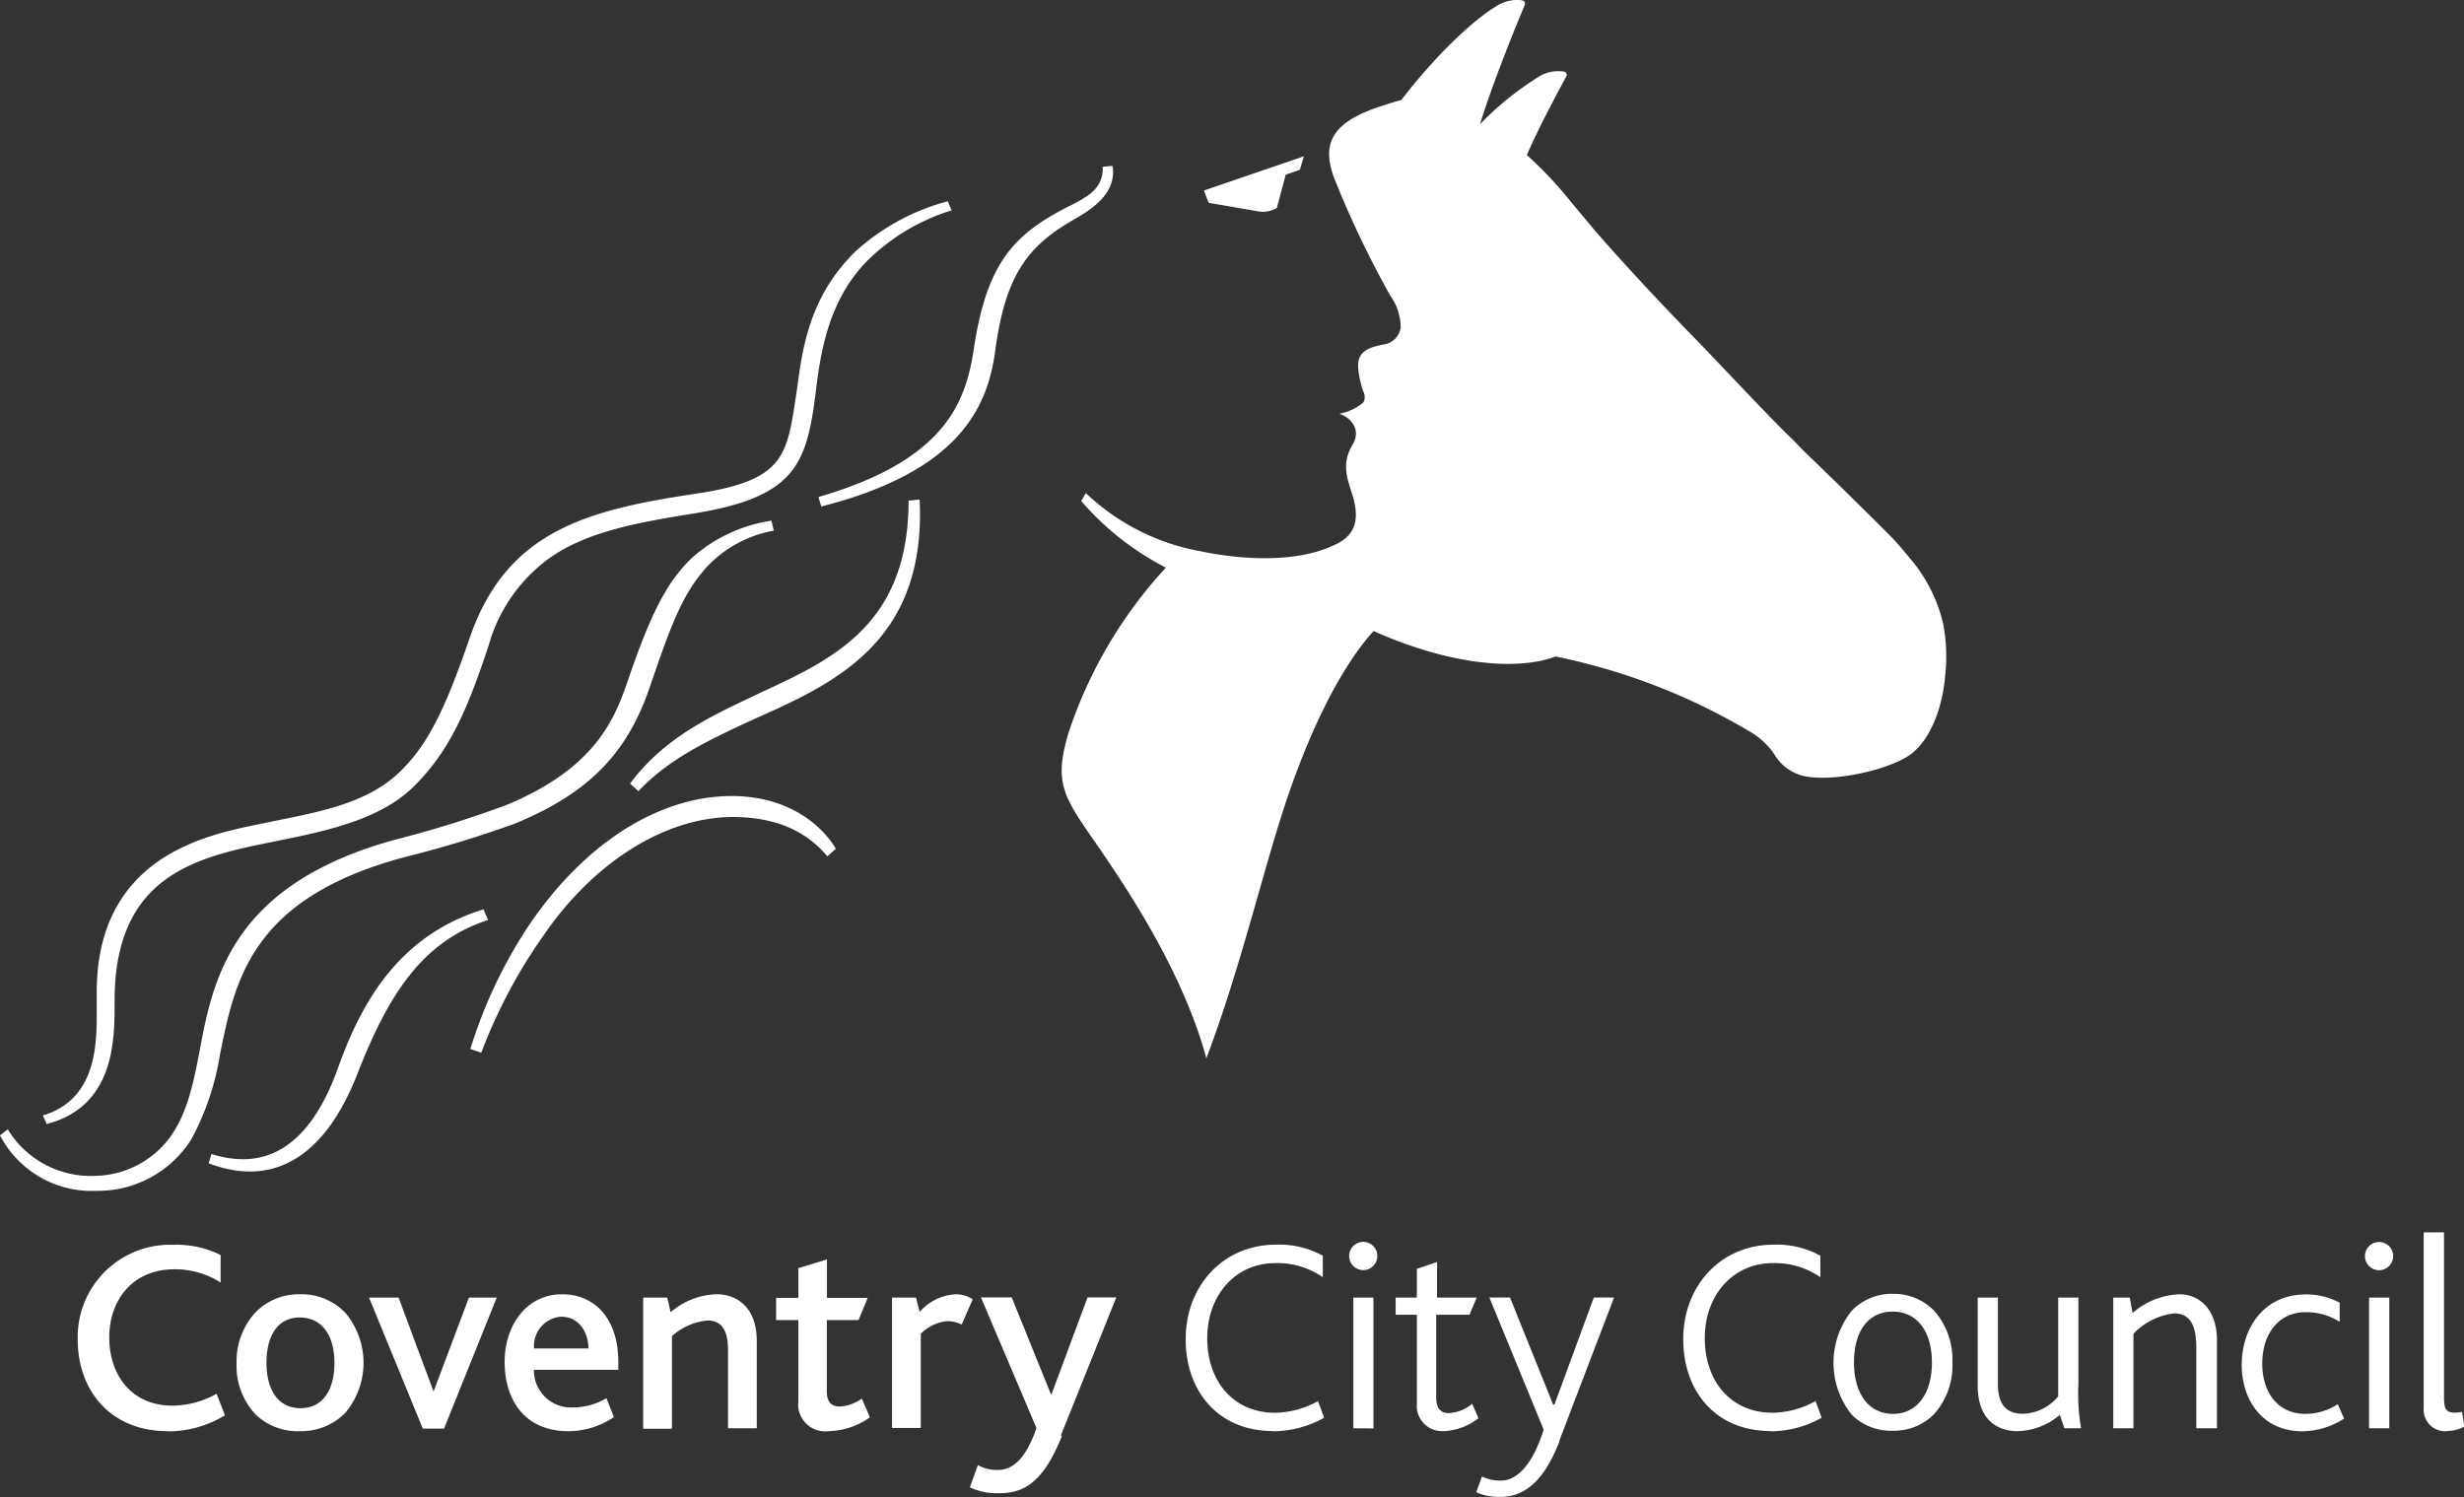 <svg xmlns="http://www.w3.org/2000/svg" width="221.92" height="134.84" viewBox="0 0 221.92 134.84" preserveAspectRatio="xMinYMid" aria-hidden="true" focusable="false"><rect x="0" y="0" width="221.92" height="134.84" fill="#333333" stroke="none"/><path d="M43.53,81.91c-8,2.47-11.2,9-13.14,14.42-2.41,6.66-6.24,9.24-11.34,7.61l-.26.84c5.82,2.22,10.46-.57,13.38-8,2.72-7,5.79-12,11.79-13.91l-.43-1Zm-.18,12.91a47,47,0,0,1,5.58-10.53c4.59-6.71,11-10.65,17-10.7,3.85,0,6.6,1.19,8.59,3.54l.76-.68c-.63-1.12-3.33-4.74-9.38-4.75-6.33,0-13.09,4-18.28,11.67a43.1,43.1,0,0,0-5.26,11.12l1,.33ZM73.94,45.63c12.45-3.16,15-8.93,15.69-14,.91-6.84,2.92-9.49,7.17-11.9,1.56-.89,3.08-2,3.39-3.61a2.93,2.93,0,0,0,0-1.18l-.88.08a2.74,2.74,0,0,1-.15,1.13c-.34,1-1.27,1.62-2.75,2.36-5.08,2.55-7.52,5.1-8.7,12.9-.73,4.85-2.59,10.05-14,13.36l.26.85ZM4.17,101.19A.87.87,0,0,0,4.1,101l-.24-.53c4.3-1.28,4.85-5.34,4.85-8.73V89.41c0-12.1,9.63-14.13,14.26-15.1l1.9-.39c4.5-.91,8.38-1.7,11.23-4.48,2.63-2.58,4.16-6.06,6.21-12,3.35-9.7,10.64-11.52,20.56-13,7.73-1.18,8-3.38,8.81-8.7L72,33.5c.68-4.8,2.19-8,5-10.81a20,20,0,0,1,8.36-4.56h0l.35.82A18.54,18.54,0,0,0,78,23.6c-3.14,3.28-4,7.47-4.46,11.14-.84,6.89-1.6,10-11.11,11.52-5.45.87-9.89,1.73-13.2,4.2A14.56,14.56,0,0,0,44,58.18c-2,6-3.55,9.46-6.64,12.57s-8,4.11-12.82,5.08c-6.66,1.35-14.22,2.89-14.22,14.3v.28c0,3.24,0,9.28-6.15,10.84Zm10.94,27.72c-5.1,0-8.11-3.59-8.11-8.27a8.32,8.32,0,0,1,8.1-8.52h.57a9,9,0,0,1,4.2.92v2.48a7.55,7.55,0,0,0-4.18-1.19c-3.76,0-5.85,2.79-5.85,6.13,0,3.54,2.14,6.15,5.67,6.15a8.26,8.26,0,0,0,4-1.07l.75,1.94a9.92,9.92,0,0,1-5.11,1.45ZM27,118.67c2,0,3.12,1.62,3.12,4.09s-1.07,4.08-3.06,4.08S24,125.2,24,122.76,25,118.67,27,118.67Zm0-2.09a5.43,5.43,0,0,0-4,1.64,6.48,6.48,0,0,0-1.69,4.59,6.32,6.32,0,0,0,1.77,4.65A5.45,5.45,0,0,0,27,128.91a5.6,5.6,0,0,0,4.08-1.63,7,7,0,0,0,.05-9A5.44,5.44,0,0,0,27,116.58Zm13.08,12.1h-2l-4.84-11.8h2.66l3.15,8.46h0l3.18-8.46h2.51l-4.75,11.8ZM53,121.46H48.1a2.64,2.64,0,0,1,2.39-2.86h.07C52.2,118.6,53,120.09,53,121.46Zm2.69,1.92v-.72c0-3.67-1.94-6.08-5.08-6.08s-5.16,2.74-5.16,6.1,1.77,6.23,5.73,6.23a7.33,7.33,0,0,0,4.11-1.27l-.67-1.7a6,6,0,0,1-3,.83,3.34,3.34,0,0,1-3.53-3.14,2.09,2.09,0,0,1,0-.25Zm9.88,5.27v-7c0-1.27-.24-2.71-1.84-2.71a5.52,5.52,0,0,0-3.21,1.41v8.34H57.93V116.88h2.16l.31,1.32a6.57,6.57,0,0,1,4.18-1.62c1.74,0,3.58,1.14,3.58,4.21v7.86Zm9.08.26a2.45,2.45,0,0,1-2.75-2.11,2.62,2.62,0,0,1,0-.56V118.9h-2v-2h2v-2.67l2.58-.79v3.46h3.67l-.82,2H74.47v6.42c0,.92.38,1.37,1.15,1.37a3.71,3.71,0,0,0,2-.72l.73,1.69a6.7,6.7,0,0,1-3.69,1.25Zm12-9.59A3,3,0,0,0,85.3,119a3.83,3.83,0,0,0-2.37,1.14v8.48H80.34V116.88H82.5l.33,1.29a4.59,4.59,0,0,1,3.29-1.59,2.8,2.8,0,0,1,1.49.45l-1,2.29Zm9,10c-1.81,4.56-3.71,5.18-5.75,5.18a5.75,5.75,0,0,1-2.55-.53l.72-2a3.52,3.52,0,0,0,1.8.43c1.3,0,2.49-.92,3.48-3.77l-5-11.77h2.77l3.56,8.79h0l3.27-8.79h2.59l-5,12.45Zm19-.42c-4.85,0-7.86-3.49-7.86-8.27s3.33-8.52,8.16-8.52a8.07,8.07,0,0,1,4.19,1v1.93a7.19,7.19,0,0,0-4.26-1.27c-3.66,0-6.15,2.94-6.15,6.76s2.29,6.72,6.13,6.72a8.23,8.23,0,0,0,3.85-1.05l.55,1.5a9.54,9.54,0,0,1-4.61,1.22Zm8.13-14.5a1.27,1.27,0,0,1,0-2.54h0a1.27,1.27,0,1,1,0,2.54Zm-.89,14.25V116.88h1.81v11.78Zm8.24.25a2.3,2.3,0,0,1-2.52-2,3.84,3.84,0,0,1,0-.48v-8h-1.91v-1.54h1.91v-2.59l1.82-.62v3.21H133l-.65,1.54h-3v7.42c0,1,.38,1.44,1.14,1.44a3.52,3.52,0,0,0,2.1-.84l.57,1.3a5.51,5.51,0,0,1-3.11,1.17Zm10.34.87c-1.53,4-3.43,5.06-5.37,5.06a5,5,0,0,1-2.14-.42l.51-1.42a3.7,3.7,0,0,0,1.7.37c1.47,0,2.88-1.45,3.86-4.59l-4.89-11.9H136l3.88,9.64H140l3.55-9.64h1.82l-4.93,12.9Zm19-.87c-4.86,0-7.87-3.49-7.87-8.27s3.33-8.52,8.16-8.52a8.07,8.07,0,0,1,4.19,1v1.93a7.19,7.19,0,0,0-4.26-1.27c-3.66,0-6.15,2.94-6.15,6.76s2.29,6.72,6.12,6.72a8.26,8.26,0,0,0,3.86-1.05l.55,1.5a9.47,9.47,0,0,1-4.6,1.22ZM174,122.72c0,2.79-1.32,4.63-3.51,4.63s-3.51-1.84-3.51-4.63,1.27-4.58,3.48-4.58S174,119.93,174,122.72Zm1.84,0a6.62,6.62,0,0,0-1.64-4.66,5.08,5.08,0,0,0-3.74-1.52,5,5,0,0,0-3.68,1.52,7.48,7.48,0,0,0,0,9.37,5,5,0,0,0,3.66,1.44,5.08,5.08,0,0,0,3.73-1.47A6.55,6.55,0,0,0,175.84,122.72Zm10.09,5.93-.41-1.21a6.1,6.1,0,0,1-3.81,1.47c-1.6,0-3.59-.82-3.59-4.14v-7.89h1.82v7.72c0,2,.82,2.74,2.29,2.74a4.25,4.25,0,0,0,3.14-1.57v-8.89h1.82v7.83a18.56,18.56,0,0,0,.24,3.94Zm11.88,0v-7.24c0-1.47-.25-3.11-2-3.11a6,6,0,0,0-3.66,1.84v8.51h-1.82V116.88h1.49l.25,1.39a6.78,6.78,0,0,1,4.21-1.69c1.69,0,3.39,1.22,3.39,4.16v7.91Zm9.57.27c-3.62,0-5.48-2.81-5.48-6s1.89-6.33,5.82-6.33a6.38,6.38,0,0,1,3,.75v1.72a5.59,5.59,0,0,0-3.06-.87c-2.47,0-3.91,2-3.91,4.63s1.44,4.53,3.86,4.53a5.36,5.36,0,0,0,2.94-.87l.57,1.29a7,7,0,0,1-3.73,1.15Zm6.89-14.51a1.27,1.27,0,1,1,1.27-1.27A1.27,1.27,0,0,1,214.27,114.41Zm-.9,14.24V116.88h1.82v11.77Zm7,.26a1.94,1.94,0,0,1-2.08-1.77,2.67,2.67,0,0,1,0-.4V111h1.83v14.9c0,1.12.27,1.34,1,1.34a2.57,2.57,0,0,0,.62-.08l.22,1.33a3.3,3.3,0,0,1-1.57.4ZM115,18.73l.8-3,1.27-.43.36-1.22-9,3.08.43,1.11,4.31.74a2.5,2.5,0,0,0,1.87-.3Zm5.64,18.53a4.6,4.6,0,0,0,2.14-1,1,1,0,0,0,0-1c-.19-.53-.7-2.3-.33-3.06s1.12-.94,2.08-1.16a1.8,1.8,0,0,0,1.62-1.52,4.89,4.89,0,0,0-.9-2.84,86.5,86.5,0,0,1-5.14-10.78c-.83-2.4-.66-4.48,3.33-6,.83-.32,2-.68,2.78-.9,3-3.94,6.48-7.2,8.47-8.39A3.49,3.49,0,0,1,136.86,0c.67.05.5.37.38.66-1.2,2.86-3,7.43-3.94,10.52a27.69,27.69,0,0,1,5.09-4.14,3.31,3.31,0,0,1,2.19-.62c.58,0,.59.31.45.55-.33.56-2.63,4.87-3.51,7a35.42,35.42,0,0,1,3.9,4.13l2.22,2.66c1.49,1.72,4.44,5,8.06,8.74,3.83,3.92,7.72,8.17,9.77,10.1,1.14,1.21,1.58,1.57,3.18,3.15,1.06,1,5.37,5.27,5.89,5.82s1.28,1.48,1.58,1.84A13.9,13.9,0,0,1,175,56.13a15.77,15.77,0,0,1,.18,4.85,13.46,13.46,0,0,1-.34,2.08c-.24,1.08-1.09,3.87-3.06,5.09-2.16,1.34-7.23,2.41-9.69,1.65a4.24,4.24,0,0,1-2.3-1.88,6.63,6.63,0,0,0-2.15-2,56.15,56.15,0,0,0-17.54-6.79c-3.07,1.19-9,1-16.39-2.29-3.28,3.62-5.94,9.71-7.65,14.68-2.17,6.28-4.2,15.32-7.41,23.81-2.09-7.79-7.23-15.42-9.69-19-3.15-4.55-4.15-5.69-2.66-10.52A41,41,0,0,1,105,51.13a25.55,25.55,0,0,1-7.62-6l.41-.72A20.21,20.21,0,0,0,108,49.63c3.63.77,8.89,1.18,12.45-.67,1.78-.93,2-2.43,1.28-4.61-.46-1.43-.88-2.68.1-4.32.73-1.23,0-2.33-1.2-2.77ZM0,102.26a9.3,9.3,0,0,0,8.69,5,9.92,9.92,0,0,0,8.54-4.64A23.84,23.84,0,0,0,19.81,95c1.35-6.67,2.77-14.06,16.56-17.78a100.9,100.9,0,0,0,9.91-3C53,71.48,56.5,67.87,58.54,61.84c2-5.85,2.93-8.29,5.07-10.72a10.86,10.86,0,0,1,6.08-3.32l-.21-.9a13.75,13.75,0,0,0-7.1,3.3c-2.3,2.14-3.79,5.09-5.9,11.3-1.27,3.75-3.29,7.86-10.85,11a96.48,96.48,0,0,1-10,3.12C21,79.62,19.21,88.05,18,94.53c-.57,3.06-1.11,5.37-2.26,7.26a8.54,8.54,0,0,1-7.11,4.12A8.74,8.74,0,0,1,.7,101.72l-.69.54Zm57.5-31c2.84-3,6.42-4.69,11.87-7.14,7.2-3.24,14-7.39,13.46-19.12l-1,.09c0,11.15-6.78,14.27-13.39,17.33-4.21,2-8.54,3.91-11.69,8.16Z" fill="#fff"/></svg>
